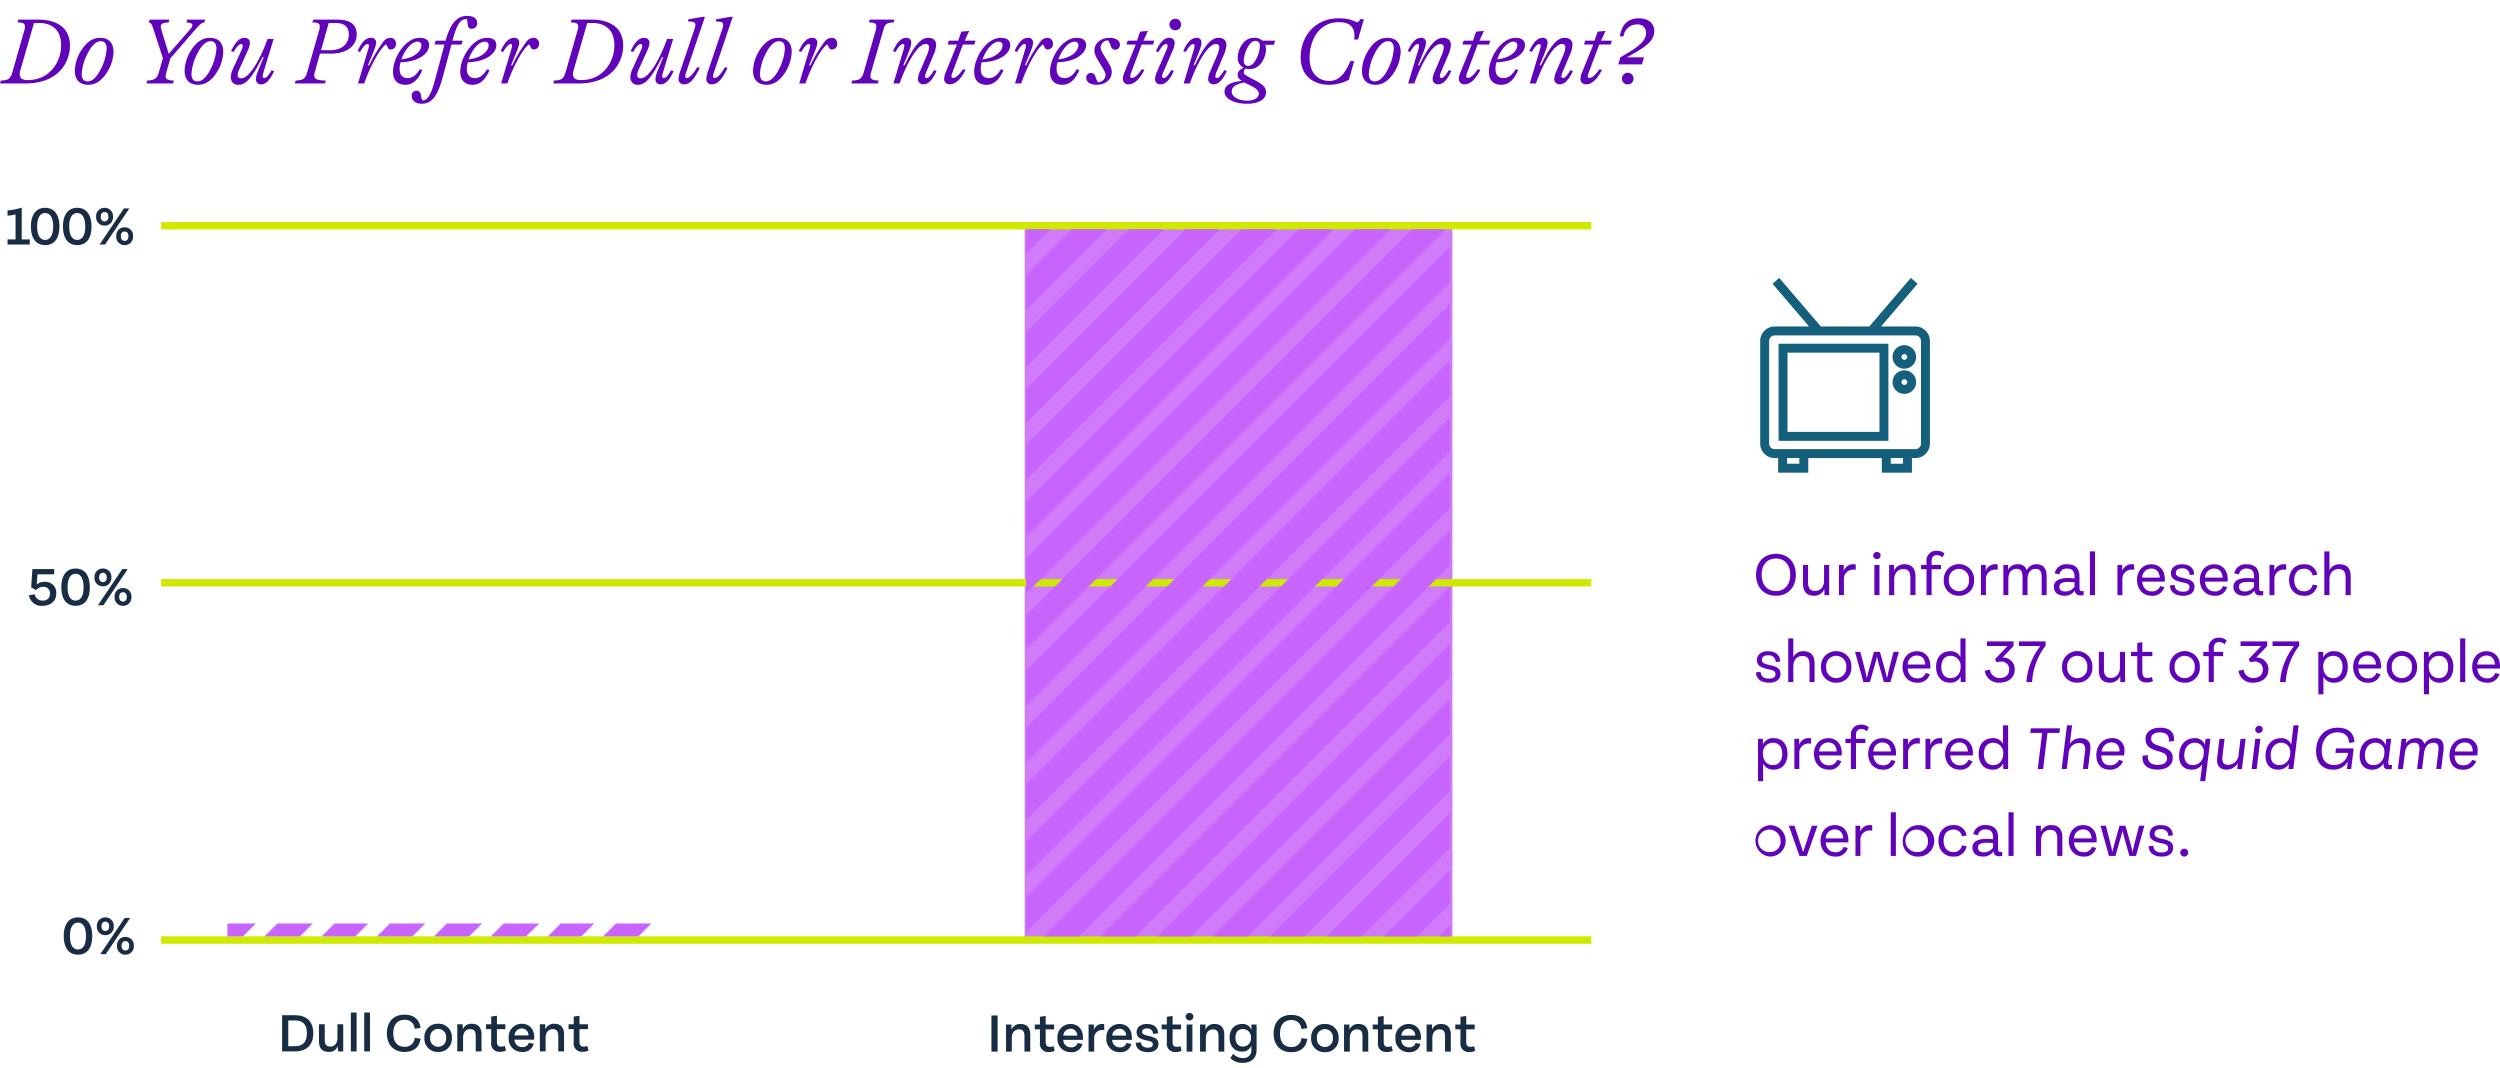 <?xml version="1.0" encoding="UTF-8"?> <svg xmlns="http://www.w3.org/2000/svg" xmlns:xlink="http://www.w3.org/1999/xlink" width="718.879" height="306.985" viewBox="0 0 718.879 306.985"><defs><clipPath id="clip-path"><rect id="Rectangle_630" data-name="Rectangle 630" width="520.827" height="306.985" fill="none"></rect></clipPath></defs><g id="poll-dull-or-interesting-content" transform="translate(-5368.352 -5369.508)"><path id="Path_6037" data-name="Path 6037" d="M6.534,18.18c3.528,0,5.715-2.5,5.715-6.03S10.062,6.12,6.534,6.12.81,8.622.81,12.15,3.006,18.18,6.534,18.18Zm0-1.35c-2.592,0-4.122-1.9-4.122-4.68s1.53-4.68,4.122-4.68c2.574,0,4.1,1.9,4.1,4.68S9.108,16.83,6.534,16.83Zm13.833-3.06c0,1.944-1.116,3.033-2.628,3.033-1.314,0-1.971-.765-1.971-2.457V9.315H14.31v5.319c0,2.277,1.017,3.537,3.114,3.537a3.078,3.078,0,0,0,3.015-1.917L20.475,18h1.35V9.315H20.367Zm5.661-4.455H24.651V18h1.422V13.6a2.681,2.681,0,0,1,3.366-2.853l.036-1.539a2.866,2.866,0,0,0-3.456,1.863ZM35.541,7.65A1.067,1.067,0,0,0,36.63,6.606,1.052,1.052,0,0,0,35.541,5.58,1.041,1.041,0,0,0,34.5,6.606,1.056,1.056,0,0,0,35.541,7.65ZM36.3,18V9.315H34.83V18Zm7.191-8.865a3.105,3.105,0,0,0-3.015,1.881l.009-1.7H39.069V18h1.467V13.536c0-1.944,1.116-3.033,2.628-3.033,1.368,0,2.016.765,2.016,2.457V18h1.467V12.672C46.647,10.395,45.621,9.135,43.488,9.135ZM52.83,5.256a2.772,2.772,0,0,0-3.006,3.051V9.315H48.258v1.224h1.566V18h1.467V10.539h2.691V9.315H51.291V8.307c0-1.242.513-1.8,1.557-1.8a2.058,2.058,0,0,1,1.548.657l.585-1.116A2.976,2.976,0,0,0,52.83,5.256ZM59.148,18.18A4.225,4.225,0,0,0,63.5,13.653a4.355,4.355,0,1,0-8.7,0A4.227,4.227,0,0,0,59.148,18.18Zm0-1.305a2.919,2.919,0,0,1-2.889-3.222,2.9,2.9,0,1,1,5.769,0A2.922,2.922,0,0,1,59.148,16.875Zm7.713-7.56H65.484V18h1.422V13.6a2.681,2.681,0,0,1,3.366-2.853l.036-1.539a2.866,2.866,0,0,0-3.456,1.863ZM81.5,9.135a2.873,2.873,0,0,0-2.853,1.755,2.417,2.417,0,0,0-2.6-1.755,2.828,2.828,0,0,0-2.763,1.611l.009-1.431H71.919V18h1.44V13.482c0-1.935.864-3.033,2.367-3.033,1.269,0,1.71.774,1.71,2.43V18h1.431V13.482c0-1.935.855-3.033,2.358-3.033,1.269,0,1.71.8,1.71,2.43V18h1.431V12.663C84.366,10.431,83.511,9.135,81.5,9.135Zm13.032,7.722c-.585,0-.72-.36-.72-.864v-3.3c0-1.233-.243-3.555-3.537-3.555a3.3,3.3,0,0,0-3.582,2.583l1.341.333a2.035,2.035,0,0,1,2.25-1.683c1.611,0,2.106.981,2.106,2.313v.531a14.951,14.951,0,0,0-1.863-.126c-2.322,0-4.077.639-4.077,2.52,0,1.593,1.2,2.565,2.988,2.565A3.483,3.483,0,0,0,92.5,16.65c.1.945.531,1.431,1.683,1.431a3.682,3.682,0,0,0,.819-.09v-1.17A2.985,2.985,0,0,1,94.527,16.857Zm-4.842.09c-.963,0-1.656-.4-1.656-1.377S88.938,14.2,90.6,14.2a15.611,15.611,0,0,1,1.782.108v1.26A3.149,3.149,0,0,1,89.685,16.947ZM98.28,18V5.436H96.813V18ZM106.1,9.315h-1.377V18h1.422V13.6a2.681,2.681,0,0,1,3.366-2.853l.036-1.539a2.866,2.866,0,0,0-3.456,1.863Zm12.258,4.176c0-2.61-1.449-4.356-3.915-4.356-2.493,0-4.086,1.971-4.086,4.509,0,2.592,1.62,4.536,4.221,4.536a3.439,3.439,0,0,0,3.618-2.466l-1.179-.333a2.355,2.355,0,0,1-2.448,1.548c-1.584,0-2.574-1.116-2.736-2.817h6.507C118.359,13.9,118.359,13.689,118.359,13.491Zm-3.924-3.132c1.467,0,2.34.945,2.466,2.592h-5.058A2.619,2.619,0,0,1,114.435,10.359Zm9.207,7.821c2.088,0,3.231-1,3.231-2.547,0-1.692-1.26-2.115-3.213-2.547-1.386-.315-2.133-.567-2.133-1.476,0-.765.54-1.305,1.773-1.305a1.953,1.953,0,0,1,2.2,1.944l1.287-.171c-.045-1.782-1.206-2.943-3.5-2.943-1.908,0-3.168.963-3.177,2.565,0,1.548,1.089,2.151,3.258,2.61,1.278.27,2.07.468,2.07,1.431,0,.864-.639,1.269-1.836,1.269-1.359,0-2.349-.513-2.448-1.962l-1.341.18C119.952,17.28,121.464,18.18,123.642,18.18Zm12.789-4.689c0-2.61-1.449-4.356-3.915-4.356-2.493,0-4.086,1.971-4.086,4.509,0,2.592,1.62,4.536,4.221,4.536a3.439,3.439,0,0,0,3.618-2.466l-1.179-.333a2.355,2.355,0,0,1-2.448,1.548c-1.584,0-2.574-1.116-2.736-2.817h6.507C136.431,13.9,136.431,13.689,136.431,13.491Zm-3.924-3.132c1.467,0,2.34.945,2.466,2.592h-5.058A2.619,2.619,0,0,1,132.507,10.359Zm13.653,6.5c-.585,0-.72-.36-.72-.864v-3.3c0-1.233-.243-3.555-3.537-3.555a3.3,3.3,0,0,0-3.582,2.583l1.341.333a2.035,2.035,0,0,1,2.25-1.683c1.611,0,2.106.981,2.106,2.313v.531a14.951,14.951,0,0,0-1.863-.126c-2.322,0-4.077.639-4.077,2.52,0,1.593,1.2,2.565,2.988,2.565a3.483,3.483,0,0,0,3.069-1.521c.1.945.531,1.431,1.683,1.431a3.682,3.682,0,0,0,.819-.09v-1.17A2.985,2.985,0,0,1,146.16,16.857Zm-4.842.09c-.963,0-1.656-.4-1.656-1.377s.909-1.368,2.574-1.368a15.611,15.611,0,0,1,1.782.108v1.26A3.149,3.149,0,0,1,141.318,16.947Zm8.505-7.632h-1.377V18h1.422V13.6a2.681,2.681,0,0,1,3.366-2.853l.036-1.539a2.866,2.866,0,0,0-3.456,1.863Zm8.5,8.865a3.566,3.566,0,0,0,3.861-2.988l-1.332-.225a2.372,2.372,0,0,1-2.511,1.926c-1.791,0-2.781-1.377-2.781-3.24s.99-3.24,2.781-3.24a2.372,2.372,0,0,1,2.511,1.926l1.332-.216a3.566,3.566,0,0,0-3.861-2.988c-2.628,0-4.239,1.944-4.239,4.518S155.691,18.18,158.319,18.18Zm10.3-9.045a3.136,3.136,0,0,0-2.934,1.674V5.436h-1.467V18h1.467V13.536c0-1.944,1.116-3.033,2.628-3.033,1.368,0,2.016.765,2.016,2.457V18H171.8V12.672C171.8,10.395,170.775,9.135,168.624,9.135ZM4.6,43.18c2.088,0,3.231-1,3.231-2.547,0-1.692-1.26-2.115-3.213-2.547-1.386-.315-2.133-.567-2.133-1.476,0-.765.54-1.305,1.773-1.305a1.953,1.953,0,0,1,2.2,1.944l1.287-.171c-.045-1.782-1.206-2.943-3.5-2.943-1.908,0-3.168.963-3.177,2.565,0,1.548,1.089,2.151,3.258,2.61,1.278.27,2.07.468,2.07,1.431,0,.864-.639,1.269-1.836,1.269-1.359,0-2.349-.513-2.448-1.962l-1.341.18C.909,42.28,2.421,43.18,4.6,43.18Zm9.864-9.045a3.136,3.136,0,0,0-2.934,1.674V30.436H10.062V43h1.467V38.536c0-1.944,1.116-3.033,2.628-3.033,1.368,0,2.016.765,2.016,2.457V43H17.64V37.672C17.64,35.395,16.614,34.135,14.463,34.135Zm9.4,9.045a4.225,4.225,0,0,0,4.347-4.527,4.222,4.222,0,0,0-4.347-4.518A4.224,4.224,0,0,0,19.5,38.653,4.227,4.227,0,0,0,23.859,43.18Zm0-1.305a2.919,2.919,0,0,1-2.889-3.222,2.9,2.9,0,1,1,5.769,0A2.922,2.922,0,0,1,23.859,41.875ZM39.078,39.22c-.234.9-.414,1.746-.621,2.691-.216-.99-.423-1.845-.666-2.709l-1.368-4.887h-1.71L33.345,39.2c-.243.864-.459,1.71-.675,2.7-.2-.945-.387-1.782-.612-2.682L30.8,34.315h-1.53L31.68,43h1.881l1.521-5.364c.189-.63.324-1.233.486-1.908.162.675.306,1.278.486,1.908L37.566,43h1.89l2.412-8.685h-1.53Zm11.853-.729c0-2.61-1.449-4.356-3.915-4.356-2.493,0-4.086,1.971-4.086,4.509,0,2.592,1.62,4.536,4.221,4.536a3.439,3.439,0,0,0,3.618-2.466l-1.179-.333a2.355,2.355,0,0,1-2.448,1.548c-1.584,0-2.574-1.116-2.736-2.817h6.507C50.931,38.9,50.931,38.689,50.931,38.491Zm-3.924-3.132c1.467,0,2.34.945,2.466,2.592H44.415A2.619,2.619,0,0,1,47.007,35.359Zm12.573.423a3.079,3.079,0,0,0-2.988-1.647c-2.529,0-4.014,1.854-4.014,4.509,0,2.673,1.485,4.536,4.014,4.536a3.114,3.114,0,0,0,3.042-1.827L59.652,43h1.4V30.436H59.58Zm-2.808,6.093c-1.791,0-2.691-1.35-2.691-3.231s.9-3.195,2.691-3.195a2.885,2.885,0,0,1,2.862,3.195C59.634,40.489,58.536,41.875,56.772,41.875Zm18.081-9.252V31.3H67.194v1.323h5.949l-3.591,3.762.378.918a4.088,4.088,0,0,1,1.188-.18A2.19,2.19,0,0,1,73.6,39.364c0,1.764-1.3,2.484-2.8,2.484a2.76,2.76,0,0,1-2.745-2.421l-1.476.333a3.988,3.988,0,0,0,4.194,3.42c2.367,0,4.419-1.278,4.419-3.8a3.329,3.329,0,0,0-3.51-3.429ZM76.392,31.3v1.323h6.174A19.175,19.175,0,0,0,78.543,43H80.19a18.717,18.717,0,0,1,3.888-10.467L84.042,31.3ZM93.168,43.18a4.225,4.225,0,0,0,4.347-4.527,4.355,4.355,0,1,0-8.7,0A4.227,4.227,0,0,0,93.168,43.18Zm0-1.305a2.919,2.919,0,0,1-2.889-3.222,2.9,2.9,0,1,1,5.769,0A2.922,2.922,0,0,1,93.168,41.875Zm12.276-3.1c0,1.944-1.116,3.033-2.628,3.033-1.314,0-1.971-.765-1.971-2.457V34.315H99.387v5.319c0,2.277,1.017,3.537,3.114,3.537a3.078,3.078,0,0,0,3.015-1.917L105.552,43h1.35V34.315h-1.458Zm9.126,2.736a2.234,2.234,0,0,1-1.206.315c-1.035,0-1.476-.567-1.476-1.764V35.539h2.871V34.315h-2.871v-2.8l-1.458.216v2.583h-1.791v1.224h1.791v4.7c0,1.971,1.008,2.889,2.727,2.889a3.628,3.628,0,0,0,1.8-.441Zm9.495,1.674a4.225,4.225,0,0,0,4.347-4.527,4.355,4.355,0,1,0-8.7,0A4.227,4.227,0,0,0,124.065,43.18Zm0-1.305a2.919,2.919,0,0,1-2.889-3.222,2.9,2.9,0,1,1,5.769,0A2.922,2.922,0,0,1,124.065,41.875Zm9.909-11.619a2.772,2.772,0,0,0-3.006,3.051v1.008H129.4v1.224h1.566V43h1.467V35.539h2.691V34.315h-2.691V33.307c0-1.242.513-1.8,1.557-1.8a2.058,2.058,0,0,1,1.548.657l.585-1.116A2.976,2.976,0,0,0,133.974,30.256Zm13.815,2.367V31.3H140.13v1.323h5.949l-3.591,3.762.378.918a4.087,4.087,0,0,1,1.188-.18,2.19,2.19,0,0,1,2.484,2.241c0,1.764-1.3,2.484-2.8,2.484a2.76,2.76,0,0,1-2.745-2.421l-1.476.333a3.988,3.988,0,0,0,4.194,3.42c2.367,0,4.419-1.278,4.419-3.8a3.329,3.329,0,0,0-3.51-3.429Zm1.539-1.323v1.323H155.5A19.175,19.175,0,0,0,151.479,43h1.647a18.717,18.717,0,0,1,3.888-10.467l-.036-1.233Zm17.694,2.835a3.186,3.186,0,0,0-3.114,1.773l-.018-1.593h-1.4v12.2h1.467V41.434a3.209,3.209,0,0,0,3.06,1.746c2.52,0,3.942-1.863,3.942-4.536S169.551,34.135,167.022,34.135Zm-.252,7.74c-1.764,0-2.862-1.386-2.862-3.231a2.885,2.885,0,0,1,2.862-3.195c1.791,0,2.691,1.314,2.691,3.195S168.561,41.875,166.77,41.875Zm13.743-3.384c0-2.61-1.449-4.356-3.915-4.356-2.493,0-4.086,1.971-4.086,4.509,0,2.592,1.62,4.536,4.221,4.536a3.439,3.439,0,0,0,3.618-2.466l-1.179-.333a2.355,2.355,0,0,1-2.448,1.548c-1.584,0-2.574-1.116-2.736-2.817H180.5C180.513,38.9,180.513,38.689,180.513,38.491Zm-3.924-3.132c1.467,0,2.34.945,2.466,2.592H174A2.619,2.619,0,0,1,176.589,35.359Zm9.927,7.821a4.225,4.225,0,0,0,4.347-4.527,4.355,4.355,0,1,0-8.7,0A4.227,4.227,0,0,0,186.516,43.18Zm0-1.305a2.919,2.919,0,0,1-2.889-3.222,2.9,2.9,0,1,1,5.769,0A2.922,2.922,0,0,1,186.516,41.875Zm10.863-7.74a3.186,3.186,0,0,0-3.114,1.773l-.018-1.593h-1.4v12.2h1.467V41.434a3.209,3.209,0,0,0,3.06,1.746c2.52,0,3.942-1.863,3.942-4.536S199.908,34.135,197.379,34.135Zm-.252,7.74c-1.764,0-2.862-1.386-2.862-3.231a2.885,2.885,0,0,1,2.862-3.195c1.791,0,2.691,1.314,2.691,3.195S198.918,41.875,197.127,41.875ZM204.741,43V30.436h-1.467V43Zm9.99-4.509c0-2.61-1.449-4.356-3.915-4.356-2.493,0-4.086,1.971-4.086,4.509,0,2.592,1.62,4.536,4.221,4.536a3.439,3.439,0,0,0,3.618-2.466l-1.179-.333a2.355,2.355,0,0,1-2.448,1.548c-1.584,0-2.574-1.116-2.736-2.817h6.507C214.731,38.9,214.731,38.689,214.731,38.491Zm-3.924-3.132c1.467,0,2.34.945,2.466,2.592h-5.058A2.619,2.619,0,0,1,210.807,35.359ZM5.9,59.135a3.186,3.186,0,0,0-3.114,1.773l-.018-1.593h-1.4v12.2H2.835V66.434A3.209,3.209,0,0,0,5.9,68.18c2.52,0,3.942-1.863,3.942-4.536S8.424,59.135,5.9,59.135Zm-.252,7.74c-1.764,0-2.862-1.386-2.862-3.231a2.885,2.885,0,0,1,2.862-3.195c1.791,0,2.691,1.314,2.691,3.195S7.434,66.875,5.643,66.875Zm7.56-7.56H11.826V68h1.422V63.6a2.681,2.681,0,0,1,3.366-2.853l.036-1.539a2.866,2.866,0,0,0-3.456,1.863Zm12.258,4.176c0-2.61-1.449-4.356-3.915-4.356-2.493,0-4.086,1.971-4.086,4.509,0,2.592,1.62,4.536,4.221,4.536A3.439,3.439,0,0,0,25.3,65.714l-1.179-.333a2.355,2.355,0,0,1-2.448,1.548c-1.584,0-2.574-1.116-2.736-2.817h6.507C25.461,63.9,25.461,63.689,25.461,63.491Zm-3.924-3.132c1.467,0,2.34.945,2.466,2.592H18.945A2.619,2.619,0,0,1,21.537,60.359Zm9.549-5.1a2.772,2.772,0,0,0-3.006,3.051v1.008H26.514v1.224H28.08V68h1.467V60.539h2.691V59.315H29.547V58.307c0-1.242.513-1.8,1.557-1.8a2.058,2.058,0,0,1,1.548.657l.585-1.116A2.976,2.976,0,0,0,31.086,55.256Zm9.963,8.235c0-2.61-1.449-4.356-3.915-4.356-2.493,0-4.086,1.971-4.086,4.509,0,2.592,1.62,4.536,4.221,4.536a3.439,3.439,0,0,0,3.618-2.466l-1.179-.333a2.355,2.355,0,0,1-2.448,1.548c-1.584,0-2.574-1.116-2.736-2.817h6.507C41.049,63.9,41.049,63.689,41.049,63.491Zm-3.924-3.132c1.467,0,2.34.945,2.466,2.592H34.533A2.619,2.619,0,0,1,37.125,60.359Zm7.353-1.044H43.1V68h1.422V63.6a2.681,2.681,0,0,1,3.366-2.853l.036-1.539a2.866,2.866,0,0,0-3.456,1.863Zm6.435,0H49.536V68h1.422V63.6a2.681,2.681,0,0,1,3.366-2.853l.036-1.539A2.866,2.866,0,0,0,50.9,61.07Zm12.258,4.176c0-2.61-1.449-4.356-3.915-4.356-2.493,0-4.086,1.971-4.086,4.509,0,2.592,1.62,4.536,4.221,4.536a3.439,3.439,0,0,0,3.618-2.466l-1.179-.333a2.355,2.355,0,0,1-2.448,1.548c-1.584,0-2.574-1.116-2.736-2.817h6.507C63.171,63.9,63.171,63.689,63.171,63.491Zm-3.924-3.132c1.467,0,2.34.945,2.466,2.592H56.655A2.619,2.619,0,0,1,59.247,60.359Zm12.573.423a3.079,3.079,0,0,0-2.988-1.647c-2.529,0-4.014,1.854-4.014,4.509,0,2.673,1.485,4.536,4.014,4.536a3.114,3.114,0,0,0,3.042-1.827L71.892,68h1.4V55.436H71.82Zm-2.808,6.093c-1.791,0-2.691-1.35-2.691-3.231s.9-3.195,2.691-3.195a2.885,2.885,0,0,1,2.862,3.195C71.874,65.489,70.776,66.875,69.012,66.875ZM83.349,68l1.269-10.377h3.42L88.2,56.3H79.821l-.162,1.323h3.42L81.8,68Zm10.809-8.865a3.622,3.622,0,0,0-3.132,1.638l.657-5.337H90.216L88.677,68h1.467l.549-4.464a3.076,3.076,0,0,1,3-3.033c1.341,0,1.935.738,1.719,2.457L94.788,68h1.467l.648-5.328C97.182,60.395,96.3,59.135,94.158,59.135Zm12.582,3.672a3.355,3.355,0,0,0-3.591-3.672c-2.628,0-4.491,2-4.491,4.887,0,2.565,1.368,4.158,3.771,4.158a3.835,3.835,0,0,0,3.9-2.475l-1.17-.324a2.654,2.654,0,0,1-2.6,1.548c-1.6,0-2.43-1.062-2.457-2.817h6.525A7.566,7.566,0,0,0,106.74,62.807Zm-3.726-2.448c1.494,0,2.331.945,2.3,2.592H100.2A2.82,2.82,0,0,1,103.014,60.359ZM116.2,68.171c2.637,0,4.419-1.179,4.419-3.384,0-2.025-1.494-2.691-3.627-3.357-1.575-.513-2.565-.891-2.565-2.142,0-1.143.909-1.818,2.5-1.818,1.764,0,2.736.774,2.6,2.664l1.476-.207c.189-2.529-1.3-3.8-3.951-3.8-2.637,0-4.248,1.179-4.248,3.312,0,1.989,1.4,2.781,3.519,3.4,1.782.54,2.664.882,2.664,2.106,0,1.188-.945,1.863-2.646,1.863-1.926,0-3.069-.855-2.853-2.817l-1.53.2C111.663,66.893,113.526,68.171,116.2,68.171Zm13.653-7.119a2.871,2.871,0,0,0-2.979-1.917c-2.637,0-4.419,2.061-4.419,5.085,0,2.43,1.287,3.96,3.573,3.96a3.576,3.576,0,0,0,3.078-1.512l-.6,4.842h1.467l1.494-12.2h-1.386Zm-3.438,5.823c-1.62,0-2.466-1.089-2.466-2.79,0-2.187,1.2-3.645,3.033-3.645a2.548,2.548,0,0,1,2.574,2.853C129.555,65.39,128.25,66.875,126.414,66.875Zm13.131-2.862a3.031,3.031,0,0,1-2.961,2.79c-1.314,0-1.872-.765-1.665-2.457l.612-5.031h-1.467l-.648,5.319c-.279,2.277.6,3.537,2.682,3.537a3.585,3.585,0,0,0,3.258-1.917L139.167,68h1.359l1.062-8.685h-1.467Zm5.8-6.363a1.1,1.1,0,0,0,1.152-1.1.933.933,0,0,0-1-.972,1.1,1.1,0,0,0-1.143,1.1A.926.926,0,0,0,145.341,57.65ZM144.756,68l1.071-8.685H144.36L143.3,68Zm9.927-7a2.873,2.873,0,0,0-2.961-1.863c-2.637,0-4.419,2.061-4.419,5.085,0,2.43,1.287,3.96,3.573,3.96a3.57,3.57,0,0,0,3.2-1.692L153.9,68h1.386l1.539-12.564h-1.467Zm-3.42,5.877c-1.62,0-2.466-1.089-2.466-2.79,0-2.187,1.2-3.645,3.033-3.645a2.548,2.548,0,0,1,2.574,2.853C154.4,65.39,153.1,66.875,151.263,66.875Zm19.791-3.51a3.954,3.954,0,0,1-4.086,3.474c-2.241,0-3.5-1.467-3.5-4.041,0-3.123,1.683-5.337,4.536-5.337,1.971,0,3.24.963,3.33,3.033l1.53-.243c-.108-2.745-1.989-4.131-4.8-4.131-3.888,0-6.21,2.853-6.21,6.7,0,3.384,1.863,5.355,4.833,5.355a4.547,4.547,0,0,0,4.257-2.331L170.73,68h1.206l.72-5.931h-5.085l-.153,1.3Zm12.177,3.492c-.594,0-.666-.369-.612-.864l.819-6.678h-1.386l-.234,1.836a2.862,2.862,0,0,0-3.015-2.016c-2.637,0-4.419,2.061-4.419,5.085,0,2.43,1.287,3.96,3.573,3.96a3.567,3.567,0,0,0,3.294-1.863c-.108,1.2.243,1.764,1.494,1.764a3.961,3.961,0,0,0,.837-.09l.135-1.17A3.019,3.019,0,0,1,183.231,66.857Zm-4.887.018c-1.62,0-2.466-1.089-2.466-2.79,0-2.187,1.2-3.645,3.033-3.645a2.548,2.548,0,0,1,2.574,2.853C181.485,65.39,180.18,66.875,178.344,66.875Zm17.694-7.74a3.292,3.292,0,0,0-3.06,1.746,2.116,2.116,0,0,0-2.394-1.746,3.233,3.233,0,0,0-2.952,1.6l.18-1.422h-1.368L185.373,68h1.44l.585-4.761c.288-1.782,1.278-2.79,2.709-2.79,1.26,0,1.611.774,1.413,2.43L190.89,68h1.431l.6-4.815c.3-1.746,1.26-2.736,2.673-2.736,1.26,0,1.62.8,1.413,2.43L196.389,68h1.431l.648-5.337C198.738,60.431,198.054,59.135,196.038,59.135Zm12.267,3.672a3.355,3.355,0,0,0-3.591-3.672c-2.628,0-4.491,2-4.491,4.887,0,2.565,1.368,4.158,3.771,4.158a3.835,3.835,0,0,0,3.9-2.475l-1.17-.324a2.654,2.654,0,0,1-2.6,1.548c-1.6,0-2.43-1.062-2.457-2.817h6.525A7.566,7.566,0,0,0,208.305,62.807Zm-3.726-2.448c1.494,0,2.331.945,2.3,2.592h-5.121A2.82,2.82,0,0,1,204.579,60.359ZM4.977,93.18a4.526,4.526,0,0,0,0-9.045,4.526,4.526,0,0,0,0,9.045Zm0-1.305a3.237,3.237,0,1,1,2.88-3.222A2.919,2.919,0,0,1,4.977,91.875Zm10.08-2.133c-.252.729-.468,1.431-.7,2.169-.234-.72-.468-1.449-.711-2.169l-1.791-5.427H10.224L13.3,93h2.1l3.078-8.685H16.848Zm12.294-1.251c0-2.61-1.449-4.356-3.915-4.356-2.493,0-4.086,1.971-4.086,4.509,0,2.592,1.62,4.536,4.221,4.536a3.439,3.439,0,0,0,3.618-2.466l-1.179-.333a2.355,2.355,0,0,1-2.448,1.548c-1.584,0-2.574-1.116-2.736-2.817h6.507C27.351,88.9,27.351,88.689,27.351,88.491Zm-3.924-3.132c1.467,0,2.34.945,2.466,2.592H20.835A2.619,2.619,0,0,1,23.427,85.359Zm7.353-1.044H29.4V93h1.422V88.6a2.681,2.681,0,0,1,3.366-2.853l.036-1.539a2.866,2.866,0,0,0-3.456,1.863ZM41.013,93V80.436H39.546V93Zm6.345.18A4.526,4.526,0,1,0,43,88.653,4.225,4.225,0,0,0,47.358,93.18Zm0-1.305a3.237,3.237,0,1,1,2.88-3.222A2.919,2.919,0,0,1,47.358,91.875ZM57.492,93.18a3.566,3.566,0,0,0,3.861-2.988l-1.332-.225a2.372,2.372,0,0,1-2.511,1.926c-1.791,0-2.781-1.377-2.781-3.24s.99-3.24,2.781-3.24a2.372,2.372,0,0,1,2.511,1.926l1.332-.216a3.566,3.566,0,0,0-3.861-2.988c-2.628,0-4.239,1.944-4.239,4.518S54.864,93.18,57.492,93.18Zm13.617-1.323c-.585,0-.72-.36-.72-.864v-3.3c0-1.233-.243-3.555-3.537-3.555a3.3,3.3,0,0,0-3.582,2.583l1.341.333a2.035,2.035,0,0,1,2.25-1.683c1.611,0,2.106.981,2.106,2.313v.531a14.951,14.951,0,0,0-1.863-.126c-2.322,0-4.077.639-4.077,2.52,0,1.593,1.2,2.565,2.988,2.565a3.483,3.483,0,0,0,3.069-1.521c.1.945.531,1.431,1.683,1.431a3.682,3.682,0,0,0,.819-.09v-1.17A2.985,2.985,0,0,1,71.109,91.857Zm-4.842.09c-.963,0-1.656-.4-1.656-1.377S65.52,89.2,67.185,89.2a15.611,15.611,0,0,1,1.782.108v1.26A3.149,3.149,0,0,1,66.267,91.947ZM74.862,93V80.436H73.4V93Zm10.863-8.865a3.105,3.105,0,0,0-3.015,1.881l.009-1.7H81.306V93h1.467V88.536c0-1.944,1.116-3.033,2.628-3.033,1.368,0,2.016.765,2.016,2.457V93h1.467V87.672C88.884,85.395,87.858,84.135,85.725,84.135Zm13.023,4.356c0-2.61-1.449-4.356-3.915-4.356-2.493,0-4.086,1.971-4.086,4.509,0,2.592,1.62,4.536,4.221,4.536a3.439,3.439,0,0,0,3.618-2.466l-1.179-.333a2.355,2.355,0,0,1-2.448,1.548c-1.584,0-2.574-1.116-2.736-2.817H98.73C98.748,88.9,98.748,88.689,98.748,88.491Zm-3.924-3.132c1.467,0,2.34.945,2.466,2.592H92.232A2.619,2.619,0,0,1,94.824,85.359Zm14.859,3.861c-.234.9-.414,1.746-.621,2.691-.216-.99-.423-1.845-.666-2.709l-1.368-4.887h-1.71L103.95,89.2c-.243.864-.459,1.71-.675,2.7-.2-.945-.387-1.782-.612-2.682l-1.26-4.9h-1.53L102.285,93h1.881l1.521-5.364c.189-.63.324-1.233.486-1.908.162.675.306,1.278.486,1.908L108.171,93h1.89l2.412-8.685h-1.53Zm7.83,3.96c2.088,0,3.231-1,3.231-2.547,0-1.692-1.26-2.115-3.213-2.547-1.386-.315-2.133-.567-2.133-1.476,0-.765.54-1.305,1.773-1.305a1.953,1.953,0,0,1,2.2,1.944l1.287-.171c-.045-1.782-1.206-2.943-3.5-2.943-1.908,0-3.168.963-3.177,2.565,0,1.548,1.089,2.151,3.258,2.61,1.278.27,2.07.468,2.07,1.431,0,.864-.639,1.269-1.836,1.269-1.359,0-2.349-.513-2.448-1.962l-1.341.18C113.823,92.28,115.335,93.18,117.513,93.18Zm6.444,0a1.139,1.139,0,1,0-1.161-1.143A1.15,1.15,0,0,0,123.957,93.18Z" transform="translate(5872.5 5522.637)" fill="#6103b9"></path><path id="Path_6038" data-name="Path 6038" d="M0,0H123V205H0Z" transform="translate(5663 5434.507)" fill="#cf7bfa"></path><g id="Group_1633" data-name="Group 1633" transform="translate(5386.587 5369.508)"><g id="Group_1640" data-name="Group 1640"><path id="Path_6039" data-name="Path 6039" d="M6.615,0C16.6,0,19.467-6.561,19.467-10.881c0-6.1-5.184-7.479-9.072-7.479H4.644l-.243.81c1.3.027,2.133.135,2.133,1.215a3.993,3.993,0,0,1-.162.972L2.889-3.159C2.3-1.107,1.4-.918-.405-.837L-.648,0Zm.729-.972c-1.566,0-2.322-.513-2.322-1.674a4.115,4.115,0,0,1,.189-1.161L9.126-17.388h1.485c2.781,0,6.318,1.188,6.318,6.453C16.929-6.426,13.851-.972,7.344-.972ZM24.786.378c2.214,0,3.861-1.4,5.1-3.213a11.658,11.658,0,0,0,2.106-6.21c0-2.889-1.62-4.077-3.888-4.077-2.214,0-3.888,1.377-5.13,3.213A11.813,11.813,0,0,0,20.871-3.7C20.871-.81,22.491.378,24.786.378Zm-.243-.972c-.972,0-1.7-.594-1.7-2.133A14.437,14.437,0,0,1,24.435-8.4c.945-1.971,2.268-3.753,3.915-3.753.972,0,1.674.594,1.674,2.133a14.788,14.788,0,0,1-1.566,5.67C27.486-2.376,26.19-.594,24.543-.594ZM52.974-17.523c1.134.027,1.7.27,1.7.756a2.083,2.083,0,0,1-.648,1.188L47.871-8.505l-2.052-6.7a5.04,5.04,0,0,1-.243-1.188c0-.621.459-1.107,2.241-1.134l.216-.837h-5.67l-.243.837c.648.054.81.243,1.539,2.457l2.538,7.8L45.009-3.132c-.4,1.4-.945,2.214-3.321,2.295L41.472,0h7.641l.243-.837C47.547-.891,46.98-1.3,46.98-2.079a4.59,4.59,0,0,1,.189-1.053L48.33-7.209l6.831-7.884c1.863-2.133,2.187-2.376,2.943-2.43l.243-.837H53.19ZM56.349.378c2.214,0,3.861-1.4,5.1-3.213a11.658,11.658,0,0,0,2.106-6.21c0-2.889-1.62-4.077-3.888-4.077-2.214,0-3.888,1.377-5.13,3.213A11.813,11.813,0,0,0,52.434-3.7C52.434-.81,54.054.378,56.349.378Zm-.243-.972c-.972,0-1.7-.594-1.7-2.133A14.437,14.437,0,0,1,56-8.4c.945-1.971,2.268-3.753,3.915-3.753.972,0,1.674.594,1.674,2.133a14.788,14.788,0,0,1-1.566,5.67C59.049-2.376,57.753-.594,56.106-.594Zm11.88.972c2.241,0,4.077-2.457,6.831-7.938h.378c-2.025,4.752-2.241,5.427-2.241,6.372A1.4,1.4,0,0,0,74.412.27c1.674,0,2.835-1.782,3.753-3.834l-.729-.216c-.972,1.674-1.593,2.214-2.052,2.214-.351,0-.486-.135-.486-.486a5.066,5.066,0,0,1,.243-1.242l2.889-9.5H76.275c-1.7,4.914-5,11.313-7.56,11.313-.513,0-1.026-.189-1.026-.945a5.067,5.067,0,0,1,.567-1.863l2.295-5.076a6.674,6.674,0,0,0,.675-2.268c0-1.134-.783-1.485-1.62-1.485-1.674,0-2.862,1.782-3.807,3.834l.729.216c1-1.674,1.647-2.268,2.16-2.268.3,0,.459.162.459.513a3.346,3.346,0,0,1-.4,1.35l-2.3,5.049a6.314,6.314,0,0,0-.729,2.619A2.051,2.051,0,0,0,67.986.378ZM89.424-18.36l-.243.81c1.3.027,2.133.135,2.133,1.215a3.993,3.993,0,0,1-.162.972l-3.483,12.2c-.594,2.052-1.485,2.241-3.294,2.322L84.132,0H92.8l.243-.837c-2.376-.054-3.321-.3-3.321-1.512a5.519,5.519,0,0,1,.27-1.377l1.377-4.86h3.24c4.887,0,7.317-2.592,7.317-5.481,0-3.429-2.646-4.293-5.751-4.293Zm2.241,8.8,2.214-7.83h1.836c2.133,0,3.942.648,3.942,3.294,0,2.376-1.593,4.536-5.4,4.536ZM104.085,0c1.674-4.887,4.455-9.963,6.237-11.259a5.713,5.713,0,0,1,.621,1.107.843.843,0,0,0,.81.378,1.51,1.51,0,0,0,1.458-1.674,1.581,1.581,0,0,0-1.674-1.674,2.629,2.629,0,0,0-2,1.188,38.6,38.6,0,0,0-4.023,6.723h-.378c1.863-4.4,2.349-5.616,2.349-6.453a1.322,1.322,0,0,0-1.512-1.458c-1.7,0-2.889,1.782-3.807,3.834l.729.216c.972-1.674,1.647-2.268,2.133-2.268.27,0,.432.162.432.486a6.88,6.88,0,0,1-.351,1.431L102.3,0Zm18.657-11.016c0-1.566-1.188-2.106-2.727-2.106-4.131,0-7.641,5.7-7.641,9.747,0,2.673,1.512,3.753,3.564,3.753,2.727,0,4.131-2.511,4.86-4.239l-.756-.216c-.945,1.7-2.187,2.538-3.429,2.538-1.269,0-2.349-.648-2.349-2.619a7.169,7.169,0,0,1,.27-1.944C119.664-6.21,122.742-8.586,122.742-11.016Zm-3.321-1a.989.989,0,0,1,1.107,1.08c0,1.593-2,3.618-5.751,4C115.695-9.585,117.639-12.015,119.421-12.015ZM133.65-19.44c-2.862,0-4.833,2.241-6.156,7.128h-2.862l-.324,1.107h2.862l-2.592,9.666c-1.161,4.374-2.079,6.4-3.726,6.4-.648-.81-.081-2.781-1.755-2.781a1.366,1.366,0,0,0-1.35,1.512c0,1.242,1.107,2.241,2.781,2.241,3.294,0,4.806-2.673,6.237-8.046l2.4-8.991h2.889l.324-1.107h-2.916c1.215-4.536,2.133-6.21,4.131-6.21a12.918,12.918,0,0,1,.3,1.782,1.059,1.059,0,0,0,1.161,1,1.53,1.53,0,0,0,1.512-1.7C136.566-18.5,135.648-19.44,133.65-19.44Zm8.424,8.424c0-1.566-1.188-2.106-2.727-2.106-4.131,0-7.641,5.7-7.641,9.747,0,2.673,1.512,3.753,3.564,3.753,2.727,0,4.131-2.511,4.86-4.239l-.756-.216c-.945,1.7-2.187,2.538-3.429,2.538-1.269,0-2.349-.648-2.349-2.619a7.17,7.17,0,0,1,.27-1.944C139-6.21,142.074-8.586,142.074-11.016Zm-3.321-1a.989.989,0,0,1,1.107,1.08c0,1.593-2,3.618-5.751,4C135.027-9.585,136.971-12.015,138.753-12.015ZM145.233,0c1.674-4.887,4.455-9.963,6.237-11.259a5.714,5.714,0,0,1,.621,1.107.843.843,0,0,0,.81.378,1.51,1.51,0,0,0,1.458-1.674,1.581,1.581,0,0,0-1.674-1.674,2.629,2.629,0,0,0-2,1.188,38.6,38.6,0,0,0-4.023,6.723h-.378c1.863-4.4,2.349-5.616,2.349-6.453a1.322,1.322,0,0,0-1.512-1.458c-1.7,0-2.889,1.782-3.807,3.834l.729.216c.972-1.674,1.647-2.268,2.133-2.268.27,0,.432.162.432.486a6.88,6.88,0,0,1-.351,1.431L143.451,0ZM165.7,0c9.99,0,12.852-6.561,12.852-10.881,0-6.1-5.184-7.479-9.072-7.479h-5.751l-.243.81c1.3.027,2.133.135,2.133,1.215a3.993,3.993,0,0,1-.162.972l-3.483,12.2c-.594,2.052-1.485,2.241-3.294,2.322L158.436,0Zm.729-.972c-1.566,0-2.322-.513-2.322-1.674a4.116,4.116,0,0,1,.189-1.161l3.915-13.581H169.7c2.781,0,6.318,1.188,6.318,6.453C176.013-6.426,172.935-.972,166.428-.972ZM182.871.378c2.241,0,4.077-2.457,6.831-7.938h.378c-2.025,4.752-2.241,5.427-2.241,6.372A1.4,1.4,0,0,0,189.3.27c1.674,0,2.835-1.782,3.753-3.834l-.729-.216c-.972,1.674-1.593,2.214-2.052,2.214-.351,0-.486-.135-.486-.486a5.065,5.065,0,0,1,.243-1.242l2.889-9.5H191.16c-1.7,4.914-5,11.313-7.56,11.313-.513,0-1.026-.189-1.026-.945a5.067,5.067,0,0,1,.567-1.863l2.295-5.076a6.674,6.674,0,0,0,.675-2.268c0-1.134-.783-1.485-1.62-1.485-1.674,0-2.862,1.782-3.807,3.834l.729.216c1-1.674,1.647-2.268,2.16-2.268.3,0,.459.162.459.513a3.346,3.346,0,0,1-.4,1.35l-2.295,5.049a6.314,6.314,0,0,0-.729,2.619A2.051,2.051,0,0,0,182.871.378Zm13.2-.135c1.593,0,2.889-1.323,4.509-4.725l-.756-.189c-1.242,2.133-2.241,3.105-2.97,3.105-.3,0-.459-.162-.459-.513a5.9,5.9,0,0,1,.432-1.62l5.238-15.471h-.594l-4.131.7-.189.621,1.053.081c1.107.081,1.35.675.891,2l-4.05,11.961a8.647,8.647,0,0,0-.567,2.484A1.442,1.442,0,0,0,196.074.243Zm7.992,0c1.593,0,2.889-1.323,4.509-4.725l-.756-.189c-1.242,2.133-2.241,3.105-2.97,3.105-.3,0-.459-.162-.459-.513a5.9,5.9,0,0,1,.432-1.62L210.06-19.17h-.594l-4.131.7-.189.621,1.053.081c1.107.081,1.35.675.891,2L203.04-3.807a8.647,8.647,0,0,0-.567,2.484A1.442,1.442,0,0,0,204.066.243Zm15.741.135c2.214,0,3.861-1.4,5.1-3.213a11.658,11.658,0,0,0,2.106-6.21c0-2.889-1.62-4.077-3.888-4.077-2.214,0-3.888,1.377-5.13,3.213a11.813,11.813,0,0,0-2.106,6.21C215.892-.81,217.512.378,219.807.378Zm-.243-.972c-.972,0-1.7-.594-1.7-2.133a14.437,14.437,0,0,1,1.593-5.67c.945-1.971,2.268-3.753,3.915-3.753.972,0,1.674.594,1.674,2.133a14.788,14.788,0,0,1-1.566,5.67C222.507-2.376,221.211-.594,219.564-.594ZM230.958,0c1.674-4.887,4.455-9.963,6.237-11.259a5.714,5.714,0,0,1,.621,1.107.843.843,0,0,0,.81.378,1.51,1.51,0,0,0,1.458-1.674,1.581,1.581,0,0,0-1.674-1.674,2.629,2.629,0,0,0-2,1.188,38.6,38.6,0,0,0-4.023,6.723h-.378c1.863-4.4,2.349-5.616,2.349-6.453a1.322,1.322,0,0,0-1.512-1.458c-1.7,0-2.889,1.782-3.807,3.834l.729.216c.972-1.674,1.647-2.268,2.133-2.268.27,0,.432.162.432.486a6.88,6.88,0,0,1-.351,1.431L229.176,0Zm20.817,0,.243-.837c-1.809-.054-2.376-.459-2.376-1.269a3.9,3.9,0,0,1,.108-.81l3.618-12.5c.432-1.539.837-2.079,2.97-2.133l.216-.81h-7.1l-.243.81c1.3.027,2.133.135,2.133,1.215a4.987,4.987,0,0,1-.216,1.188L247.7-3.159C247.1-1.107,246.213-.918,244.4-.837L244.161,0ZM264.9.243c1.647,0,2.835-1.782,3.78-3.861l-.729-.216c-1,1.674-1.62,2.268-2.133,2.268-.3,0-.459-.162-.459-.513a5.362,5.362,0,0,1,.54-1.674L267.867-8.4a7.562,7.562,0,0,0,.675-2.673c0-1.4-.918-2.052-2.268-2.052-2.187,0-4.077,2.3-6.8,7.884h-.378c1.674-3.969,2.268-5.427,2.268-6.426a1.282,1.282,0,0,0-1.4-1.458c-1.728,0-2.916,1.782-3.834,3.834l.729.216c.972-1.674,1.62-2.268,2.106-2.268.3,0,.432.135.432.486a5.294,5.294,0,0,1-.3,1.377L256.257,0h1.782c1.7-4.941,4.995-11.34,7.452-11.34a.886.886,0,0,1,1,1,6.378,6.378,0,0,1-.513,2l-2.133,4.995a5.807,5.807,0,0,0-.54,2.025A1.479,1.479,0,0,0,264.9.243ZM279.531-11.2l.324-1.107H276.75l1.3-2.808-2.268.216-.891,2.592h-2.7l-.324,1.107h2.673L271.3-3.213a5.1,5.1,0,0,0-.459,1.863,1.515,1.515,0,0,0,1.62,1.593c1.863,0,3.375-1.809,4.563-4.158l-.729-.189c-1.431,2.025-2.241,2.511-2.862,2.511-.351,0-.486-.189-.486-.513a2.651,2.651,0,0,1,.189-.81l3.1-8.289Zm10.314.189c0-1.566-1.188-2.106-2.727-2.106-4.131,0-7.641,5.7-7.641,9.747,0,2.673,1.512,3.753,3.564,3.753,2.727,0,4.131-2.511,4.86-4.239l-.756-.216c-.945,1.7-2.187,2.538-3.429,2.538-1.269,0-2.349-.648-2.349-2.619a7.17,7.17,0,0,1,.27-1.944C286.767-6.21,289.845-8.586,289.845-11.016Zm-3.321-1a.989.989,0,0,1,1.107,1.08c0,1.593-2,3.618-5.751,4C282.8-9.585,284.742-12.015,286.524-12.015ZM293,0c1.674-4.887,4.455-9.963,6.237-11.259a5.715,5.715,0,0,1,.621,1.107.843.843,0,0,0,.81.378,1.51,1.51,0,0,0,1.458-1.674,1.581,1.581,0,0,0-1.674-1.674,2.629,2.629,0,0,0-2,1.188,38.6,38.6,0,0,0-4.023,6.723h-.378c1.863-4.4,2.349-5.616,2.349-6.453a1.322,1.322,0,0,0-1.512-1.458c-1.7,0-2.889,1.782-3.807,3.834l.729.216c.972-1.674,1.647-2.268,2.133-2.268.27,0,.432.162.432.486a6.881,6.881,0,0,1-.351,1.431L291.222,0Zm18.657-11.016c0-1.566-1.188-2.106-2.727-2.106-4.131,0-7.641,5.7-7.641,9.747,0,2.673,1.512,3.753,3.564,3.753,2.727,0,4.131-2.511,4.86-4.239l-.756-.216c-.945,1.7-2.187,2.538-3.429,2.538-1.269,0-2.349-.648-2.349-2.619a7.17,7.17,0,0,1,.27-1.944C308.583-6.21,311.661-8.586,311.661-11.016Zm-3.321-1a.989.989,0,0,1,1.107,1.08c0,1.593-2,3.618-5.751,4C304.614-9.585,306.558-12.015,308.34-12.015ZM314.658.378c2.376,0,4.374-1.377,4.374-3.618,0-1.026-.351-1.782-1.323-3.348l-.675-1.107c-.918-1.485-1.188-2.025-1.188-2.7a2.159,2.159,0,0,1,2.16-2,5.983,5.983,0,0,1,.756,1.674c.27.567.567,1,1.242,1a1.326,1.326,0,0,0,1.377-1.458c0-1.269-1.35-1.944-2.943-1.944-2.376,0-4.374,1.377-4.374,3.618,0,1.026.378,1.782,1.323,3.348l.675,1.107c.918,1.485,1.188,2.025,1.188,2.7a2.166,2.166,0,0,1-2.187,2,5.843,5.843,0,0,1-.729-1.674c-.243-.567-.567-1-1.242-1a1.326,1.326,0,0,0-1.377,1.458C311.715-.3,313.065.378,314.658.378ZM330.939-11.2l.324-1.107h-3.105l1.3-2.808-2.268.216-.891,2.592h-2.7l-.324,1.107h2.673L322.7-3.213a5.1,5.1,0,0,0-.459,1.863,1.515,1.515,0,0,0,1.62,1.593c1.863,0,3.375-1.809,4.563-4.158L327.7-4.1c-1.431,2.025-2.241,2.511-2.862,2.511-.351,0-.486-.189-.486-.513a2.651,2.651,0,0,1,.189-.81l3.1-8.289Zm6.372-4.1a1.588,1.588,0,0,0,1.647-1.647,1.6,1.6,0,0,0-1.647-1.647,1.626,1.626,0,0,0-1.674,1.647A1.61,1.61,0,0,0,337.311-15.309ZM333.072.243c1.7,0,2.862-1.782,3.834-3.888l-.756-.216c-.972,1.728-1.647,2.3-2.16,2.3-.54,0-.621-.567-.189-1.539L336.528-9.4a5.914,5.914,0,0,0,.594-2.214,1.414,1.414,0,0,0-1.566-1.512c-1.7,0-2.889,1.782-3.834,3.861l.729.243c1-1.728,1.647-2.322,2.187-2.322.513,0,.594.594.189,1.566L332.1-3.483a5.445,5.445,0,0,0-.594,2.214A1.4,1.4,0,0,0,333.072.243Zm15.282,0c1.647,0,2.835-1.782,3.78-3.861l-.729-.216c-1,1.674-1.62,2.268-2.133,2.268-.3,0-.459-.162-.459-.513a5.362,5.362,0,0,1,.54-1.674L351.324-8.4A7.562,7.562,0,0,0,352-11.07c0-1.4-.918-2.052-2.268-2.052-2.187,0-4.077,2.3-6.8,7.884h-.378c1.674-3.969,2.268-5.427,2.268-6.426a1.282,1.282,0,0,0-1.4-1.458c-1.728,0-2.916,1.782-3.834,3.834l.729.216c.972-1.674,1.62-2.268,2.106-2.268.3,0,.432.135.432.486a5.293,5.293,0,0,1-.3,1.377L339.714,0H341.5c1.7-4.941,4.995-11.34,7.452-11.34a.886.886,0,0,1,1,1,6.379,6.379,0,0,1-.513,2L347.3-3.348a5.806,5.806,0,0,0-.54,2.025A1.479,1.479,0,0,0,348.354.243Zm14.013-12.555a3.474,3.474,0,0,0-2.376-.81,3.854,3.854,0,0,0-3.267,1.647,6.738,6.738,0,0,0-1.458,4,3.1,3.1,0,0,0,1.7,2.97c-.972.4-1.728,1.053-1.728,2,0,.648.324,1.188,1.215,1.782-3.672.351-4.995,1.512-4.995,3.078,0,2.025,2.781,3.483,6.48,3.483,3.429,0,5.454-1.323,5.454-3.267,0-1.4-.81-2.268-3.159-3.483l-1.08-.567c-1.917-1-2.16-1.269-2.16-1.755a1.421,1.421,0,0,1,.513-1.053,4.078,4.078,0,0,0,1.188.162,3.943,3.943,0,0,0,3.24-1.647,6.865,6.865,0,0,0,1.458-4,4.162,4.162,0,0,0-.216-1.35h2.484l.351-1.188ZM360.4-6.7c-.675,1.188-1.4,1.647-2.133,1.647-.594,0-1.269-.324-1.269-1.458a8.992,8.992,0,0,1,1.242-4.077c.7-1.188,1.4-1.647,2.133-1.647.594,0,1.269.3,1.269,1.458A9.09,9.09,0,0,1,360.4-6.7ZM358.776.513c1.971.972,2.538,1.593,2.538,2.457,0,1.08-1.188,1.971-3.348,1.971-2.214,0-4.428-.945-4.428-2.619,0-1.35,1.08-2.106,3.618-2.619.189.108.4.216.621.324ZM381.51.378a12.192,12.192,0,0,0,5.7-1.431l1.539-5.373h-1.107c-1.539,3.726-3.375,5.7-6.048,5.7-2.862,0-5.67-1.89-5.67-6.642,0-4.941,2.592-10.26,8.424-10.26,2.295,0,4.482.756,4.482,3.915a9.257,9.257,0,0,1-.081,1.08h1.107l1.674-5.859H390.5c-.3.567-.54.864-.891.864-.567,0-1.647-1.107-5.292-1.107-7.155,0-10.962,5.508-10.962,11.205C373.356-2.079,377.217.378,381.51.378Zm13.392,0c2.214,0,3.861-1.4,5.1-3.213a11.658,11.658,0,0,0,2.106-6.21c0-2.889-1.62-4.077-3.888-4.077-2.214,0-3.888,1.377-5.13,3.213a11.813,11.813,0,0,0-2.106,6.21C390.987-.81,392.607.378,394.9.378Zm-.243-.972c-.972,0-1.7-.594-1.7-2.133a14.437,14.437,0,0,1,1.593-5.67c.945-1.971,2.268-3.753,3.915-3.753.972,0,1.674.594,1.674,2.133a14.788,14.788,0,0,1-1.566,5.67C397.6-2.376,396.306-.594,394.659-.594Zm18.252.837c1.647,0,2.835-1.782,3.78-3.861l-.729-.216c-1,1.674-1.62,2.268-2.133,2.268-.3,0-.459-.162-.459-.513a5.362,5.362,0,0,1,.54-1.674L415.881-8.4a7.562,7.562,0,0,0,.675-2.673c0-1.4-.918-2.052-2.268-2.052-2.187,0-4.077,2.3-6.8,7.884h-.378c1.674-3.969,2.268-5.427,2.268-6.426a1.282,1.282,0,0,0-1.4-1.458c-1.728,0-2.916,1.782-3.834,3.834l.729.216c.972-1.674,1.62-2.268,2.106-2.268.3,0,.432.135.432.486a5.293,5.293,0,0,1-.3,1.377L404.271,0h1.782c1.7-4.941,4.995-11.34,7.452-11.34a.886.886,0,0,1,1,1,6.379,6.379,0,0,1-.513,2l-2.133,4.995a5.806,5.806,0,0,0-.54,2.025A1.479,1.479,0,0,0,412.911.243ZM427.545-11.2l.324-1.107h-3.105l1.3-2.808-2.268.216-.891,2.592h-2.7l-.324,1.107h2.673l-3.24,7.992a5.1,5.1,0,0,0-.459,1.863,1.515,1.515,0,0,0,1.62,1.593c1.863,0,3.375-1.809,4.563-4.158l-.729-.189c-1.431,2.025-2.241,2.511-2.862,2.511-.351,0-.486-.189-.486-.513a2.651,2.651,0,0,1,.189-.81l3.1-8.289Zm10.314.189c0-1.566-1.188-2.106-2.727-2.106-4.131,0-7.641,5.7-7.641,9.747C427.491-.7,429,.378,431.055.378c2.727,0,4.131-2.511,4.86-4.239l-.756-.216c-.945,1.7-2.187,2.538-3.429,2.538-1.269,0-2.349-.648-2.349-2.619a7.17,7.17,0,0,1,.27-1.944C434.781-6.21,437.859-8.586,437.859-11.016Zm-3.321-1a.989.989,0,0,1,1.107,1.08c0,1.593-2,3.618-5.751,4C430.812-9.585,432.756-12.015,434.538-12.015ZM447.876.243c1.647,0,2.835-1.782,3.78-3.861l-.729-.216c-1,1.674-1.62,2.268-2.133,2.268-.3,0-.459-.162-.459-.513a5.362,5.362,0,0,1,.54-1.674L450.846-8.4a7.563,7.563,0,0,0,.675-2.673c0-1.4-.918-2.052-2.268-2.052-2.187,0-4.077,2.3-6.8,7.884h-.378c1.674-3.969,2.268-5.427,2.268-6.426a1.282,1.282,0,0,0-1.4-1.458c-1.728,0-2.916,1.782-3.834,3.834l.729.216c.972-1.674,1.62-2.268,2.106-2.268.3,0,.432.135.432.486a5.293,5.293,0,0,1-.3,1.377L439.236,0h1.782c1.7-4.941,4.995-11.34,7.452-11.34a.886.886,0,0,1,1,1,6.379,6.379,0,0,1-.513,2l-2.133,4.995a5.806,5.806,0,0,0-.54,2.025A1.479,1.479,0,0,0,447.876.243ZM462.51-11.2l.324-1.107h-3.105l1.3-2.808-2.268.216-.891,2.592h-2.7l-.324,1.107h2.673l-3.24,7.992a5.1,5.1,0,0,0-.459,1.863,1.515,1.515,0,0,0,1.62,1.593c1.863,0,3.375-1.809,4.563-4.158L459.27-4.1c-1.431,2.025-2.241,2.511-2.862,2.511-.351,0-.486-.189-.486-.513a2.651,2.651,0,0,1,.189-.81l3.1-8.289Zm12.528-3.888c0-2.187-1.647-3.645-4.455-3.645-3.105,0-4.941,1.836-5.427,5.184h1.053a3.861,3.861,0,0,1,3.861-3.429,2.358,2.358,0,0,1,2.619,2.457c0,1.944-1.674,3.564-4.833,5.481l-2.592,1.539L464.7-5.481h6.8l.567-2.025h-4.914l1.863-1.053C472.689-10.665,475.038-12.339,475.038-15.093ZM467.424-3.078A1.648,1.648,0,0,0,465.75-1.4,1.648,1.648,0,0,0,467.424.27,1.626,1.626,0,0,0,469.071-1.4,1.626,1.626,0,0,0,467.424-3.078Z" transform="translate(-17.587 24.001)" fill="#6103b9"></path></g></g><path id="Path_6031" data-name="Path 6031" d="M0,0H411.249V2.136H0Z" transform="translate(5414.685 5638.755)" fill="#d0e900"></path><path id="Path_6032" data-name="Path 6032" d="M0,0H411.249V2.136H0Z" transform="translate(5414.685 5536.022)" fill="#d0e900"></path><path id="Path_6033" data-name="Path 6033" d="M0,0H411.249V2.136H0Z" transform="translate(5414.685 5433.349)" fill="#d0e900"></path><g id="Group_1635" data-name="Group 1635" transform="translate(5386.587 5369.508)"><g id="Group_1634" data-name="Group 1634" clip-path="url(#clip-path)"><path id="Path_6041" data-name="Path 6041" d="M5.024,0C8.568,0,10.3-2.032,10.3-5.216c0-3.168-1.728-5.184-5.272-5.184H1.336V0ZM3.112-8.9H5.064c2.368,0,3.4,1.344,3.4,3.68S7.432-1.5,5.064-1.5H3.112ZM17.248-3.888c0,1.632-.864,2.5-2.072,2.5-1.072,0-1.576-.608-1.576-1.928v-4.48H11.936V-2.92c0,1.912.88,3.072,2.816,3.072A2.63,2.63,0,0,0,17.36-1.512L17.424,0h1.488V-7.792H17.248ZM22.76,0V-11.168H21.1V0Zm3.848,0V-11.168H24.944V0Zm9.9.16c2.608,0,4.24-1.248,4.648-3.808l-1.7-.248A2.7,2.7,0,0,1,36.5-1.328c-2.112,0-3.2-1.528-3.2-3.864,0-2.352,1.088-3.88,3.2-3.88A2.731,2.731,0,0,1,39.456-6.5l1.7-.248c-.36-2.56-2.04-3.808-4.648-3.808-3.192,0-5.048,2.168-5.048,5.368C31.464-2.008,33.32.16,36.512.16Zm9.7,0A3.783,3.783,0,0,0,50.152-3.9a3.777,3.777,0,0,0-3.944-4.048A3.779,3.779,0,0,0,42.256-3.9,3.785,3.785,0,0,0,46.208.16Zm0-1.488A2.305,2.305,0,0,1,43.92-3.9a2.309,2.309,0,0,1,2.288-2.568A2.309,2.309,0,0,1,48.5-3.9,2.305,2.305,0,0,1,46.208-1.328Zm9.664-6.616a2.646,2.646,0,0,0-2.6,1.624l-.008-1.472H51.712V0h1.664V-3.9c0-1.632.864-2.5,2.064-2.5,1.072,0,1.576.608,1.576,1.928V0H58.68V-4.872C58.68-6.784,57.808-7.944,55.872-7.944Zm9.5,6.352a2.368,2.368,0,0,1-1.048.224c-.872,0-1.216-.48-1.216-1.416V-6.4h2.432V-7.792H63.112v-2.464l-1.656.24v2.224H59.968V-6.4h1.488v3.832A2.348,2.348,0,0,0,64.048.112a3.912,3.912,0,0,0,1.664-.344Zm8.456-2.44c0-2.36-1.344-3.912-3.584-3.912A3.732,3.732,0,0,0,66.5-3.9,3.739,3.739,0,0,0,70.352.16a3.117,3.117,0,0,0,3.336-2.352l-1.376-.3A1.839,1.839,0,0,1,70.344-1.24a2.129,2.129,0,0,1-2.168-2.136H73.8A6.41,6.41,0,0,0,73.832-4.032ZM70.24-6.576A1.87,1.87,0,0,1,72.176-4.6H68.192A2.037,2.037,0,0,1,70.24-6.576Zm9.368-1.368a2.646,2.646,0,0,0-2.6,1.624L77-7.792H75.448V0h1.664V-3.9c0-1.632.864-2.5,2.064-2.5,1.072,0,1.576.608,1.576,1.928V0h1.664V-4.872C82.416-6.784,81.544-7.944,79.608-7.944Zm9.5,6.352a2.368,2.368,0,0,1-1.048.224c-.872,0-1.216-.48-1.216-1.416V-6.4H89.28V-7.792H86.848v-2.464l-1.656.24v2.224H83.7V-6.4h1.488v3.832A2.348,2.348,0,0,0,87.784.112a3.913,3.913,0,0,0,1.664-.344Z" transform="translate(61.548 302.329)" fill="#182d43"></path><path id="Path_6040" data-name="Path 6040" d="M-67.284,0V-10.4H-69.06V0ZM-60.7-7.944A2.646,2.646,0,0,0-63.3-6.32l-.008-1.472H-64.86V0H-63.2V-3.9c0-1.632.864-2.5,2.064-2.5,1.072,0,1.576.608,1.576,1.928V0h1.664V-4.872C-57.892-6.784-58.764-7.944-60.7-7.944Zm9.5,6.352a2.368,2.368,0,0,1-1.048.224c-.872,0-1.216-.48-1.216-1.416V-6.4h2.432V-7.792H-53.46v-2.464l-1.656.24v2.224H-56.6V-6.4h1.488v3.832A2.348,2.348,0,0,0-52.524.112,3.913,3.913,0,0,0-50.86-.232Zm8.456-2.44c0-2.36-1.344-3.912-3.584-3.912A3.732,3.732,0,0,0-50.068-3.9,3.739,3.739,0,0,0-46.22.16a3.117,3.117,0,0,0,3.336-2.352l-1.376-.3A1.839,1.839,0,0,1-46.228-1.24,2.129,2.129,0,0,1-48.4-3.376h5.624A6.411,6.411,0,0,0-42.74-4.032Zm-3.592-2.544A1.87,1.87,0,0,1-44.4-4.6H-48.38A2.037,2.037,0,0,1-46.332-6.576Zm6.72-1.216h-1.512V0h1.616V-3.728a2.273,2.273,0,0,1,2.888-2.4V-7.9A2.5,2.5,0,0,0-39.6-6.2Zm10.936,3.76c0-2.36-1.344-3.912-3.584-3.912A3.732,3.732,0,0,0-36-3.9,3.739,3.739,0,0,0-32.156.16,3.117,3.117,0,0,0-28.82-2.192l-1.376-.3A1.839,1.839,0,0,1-32.164-1.24a2.129,2.129,0,0,1-2.168-2.136h5.624A6.411,6.411,0,0,0-28.676-4.032Zm-3.592-2.544A1.87,1.87,0,0,1-30.332-4.6h-3.984A2.037,2.037,0,0,1-32.268-6.576ZM-24.044.16c1.9,0,3.016-.92,3.016-2.344,0-1.48-1.064-1.928-2.96-2.352-1.216-.272-1.728-.5-1.728-1.152,0-.56.408-.968,1.368-.968a1.575,1.575,0,0,1,1.76,1.568l1.464-.168c-.064-1.64-1.08-2.688-3.24-2.688-1.728,0-2.944.856-2.952,2.36,0,1.344.832,1.944,2.992,2.4,1.088.232,1.672.392,1.672,1.1,0,.64-.472.952-1.424.952-1.08,0-1.864-.408-1.976-1.56l-1.528.176C-27.436-.656-26,.16-24.044.16ZM-14.7-1.592a2.368,2.368,0,0,1-1.048.224c-.872,0-1.216-.48-1.216-1.416V-6.4h2.432V-7.792h-2.432v-2.464l-1.656.24v2.224h-1.488V-6.4h1.488v3.832A2.348,2.348,0,0,0-16.028.112a3.913,3.913,0,0,0,1.664-.344Zm2.592-7.384a1.114,1.114,0,0,0,1.128-1.088,1.1,1.1,0,0,0-1.128-1.072,1.1,1.1,0,0,0-1.1,1.072A1.108,1.108,0,0,0-12.108-8.976ZM-11.268,0V-7.792h-1.664V0Zm6.36-7.944a2.646,2.646,0,0,0-2.6,1.624l-.008-1.472H-9.068V0H-7.4V-3.9c0-1.632.864-2.5,2.064-2.5,1.072,0,1.576.608,1.576,1.928V0H-2.1V-4.872C-2.1-6.784-2.972-7.944-4.908-7.944ZM5.7-6.28A2.652,2.652,0,0,0,2.988-7.944C.8-7.944-.58-6.344-.58-3.992-.58-1.616.8-.008,2.988-.008a2.68,2.68,0,0,0,2.7-1.744V-.544A2.2,2.2,0,0,1,3.26,1.848,3.743,3.743,0,0,1,.476.656L-.38,1.832A4.732,4.732,0,0,0,3.2,3.232c2.376,0,3.992-1.264,3.992-3.736v-7.28H5.708ZM3.268-1.456c-1.416,0-2.152-1.04-2.152-2.536s.736-2.5,2.152-2.5a2.273,2.273,0,0,1,2.288,2.5A2.3,2.3,0,0,1,3.268-1.456ZM17.132.16c2.608,0,4.24-1.248,4.648-3.808l-1.7-.248a2.7,2.7,0,0,1-2.96,2.568c-2.112,0-3.2-1.528-3.2-3.864,0-2.352,1.088-3.88,3.2-3.88A2.731,2.731,0,0,1,20.076-6.5l1.7-.248c-.36-2.56-2.04-3.808-4.648-3.808-3.192,0-5.048,2.168-5.048,5.368C12.084-2.008,13.94.16,17.132.16Zm9.7,0A3.783,3.783,0,0,0,30.772-3.9a3.777,3.777,0,0,0-3.944-4.048A3.779,3.779,0,0,0,22.876-3.9,3.785,3.785,0,0,0,26.828.16Zm0-1.488A2.305,2.305,0,0,1,24.54-3.9a2.309,2.309,0,0,1,2.288-2.568A2.309,2.309,0,0,1,29.116-3.9,2.305,2.305,0,0,1,26.828-1.328Zm9.664-6.616a2.646,2.646,0,0,0-2.6,1.624l-.008-1.472H32.332V0H34V-3.9c0-1.632.864-2.5,2.064-2.5,1.072,0,1.576.608,1.576,1.928V0H39.3V-4.872C39.3-6.784,38.428-7.944,36.492-7.944ZM46-1.592a2.368,2.368,0,0,1-1.048.224c-.872,0-1.216-.48-1.216-1.416V-6.4h2.432V-7.792H43.732v-2.464l-1.656.24v2.224H40.588V-6.4h1.488v3.832A2.348,2.348,0,0,0,44.668.112a3.912,3.912,0,0,0,1.664-.344Zm8.456-2.44c0-2.36-1.344-3.912-3.584-3.912A3.732,3.732,0,0,0,47.124-3.9,3.739,3.739,0,0,0,50.972.16a3.117,3.117,0,0,0,3.336-2.352l-1.376-.3A1.839,1.839,0,0,1,50.964-1.24,2.129,2.129,0,0,1,48.8-3.376H54.42A6.411,6.411,0,0,0,54.452-4.032ZM50.86-6.576A1.87,1.87,0,0,1,52.8-4.6H48.812A2.037,2.037,0,0,1,50.86-6.576Zm9.368-1.368a2.646,2.646,0,0,0-2.6,1.624L57.62-7.792H56.068V0h1.664V-3.9c0-1.632.864-2.5,2.064-2.5,1.072,0,1.576.608,1.576,1.928V0h1.664V-4.872C63.036-6.784,62.164-7.944,60.228-7.944Zm9.5,6.352a2.368,2.368,0,0,1-1.048.224c-.872,0-1.216-.48-1.216-1.416V-6.4H69.9V-7.792H67.468v-2.464l-1.656.24v2.224H64.324V-6.4h1.488v3.832A2.348,2.348,0,0,0,68.4.112a3.912,3.912,0,0,0,1.664-.344Z" transform="translate(335.911 302.395)" fill="#182d43"></path></g></g><path id="Path_6034" data-name="Path 6034" d="M4.776.16c2.752,0,4.1-2.1,4.1-5.36s-1.392-5.36-4.1-5.36S.68-8.448.68-5.2,2.032.16,4.776.16Zm0-1.5c-1.576,0-2.3-1.544-2.3-3.856s.728-3.856,2.3-3.856S7.08-7.5,7.08-5.2,6.36-1.344,4.776-1.344Zm7.864-4.1A2.364,2.364,0,0,0,15.056-8a2.367,2.367,0,0,0-2.416-2.56A2.383,2.383,0,0,0,10.208-8,2.381,2.381,0,0,0,12.64-5.448ZM12.776,0l6.992-10.4H18.2L11.208,0ZM12.64-6.656c-.7,0-1.1-.528-1.1-1.344s.4-1.344,1.1-1.344c.688,0,1.1.52,1.1,1.344S13.328-6.656,12.64-6.656ZM18.4.16A2.374,2.374,0,0,0,20.832-2.4,2.372,2.372,0,0,0,18.4-4.952,2.356,2.356,0,0,0,16-2.4,2.359,2.359,0,0,0,18.4.16Zm0-1.216c-.688,0-1.088-.52-1.088-1.344s.4-1.344,1.088-1.344c.72,0,1.1.528,1.1,1.344S19.12-1.056,18.4-1.056Z" transform="translate(5386 5643.867)" fill="#182d43"></path><path id="Path_6035" data-name="Path 6035" d="M5.208-6.736a3.31,3.31,0,0,0-2.288.768L3.136-8.9h4.8v-1.5H1.672l-.36,5.248,1.424.816A2.56,2.56,0,0,1,4.76-5.288,1.768,1.768,0,0,1,6.7-3.32a1.849,1.849,0,0,1-2.08,1.968A2.16,2.16,0,0,1,2.352-3.136L.688-2.9A3.592,3.592,0,0,0,4.6.16c2.272,0,3.92-1.344,3.92-3.48A3.109,3.109,0,0,0,5.208-6.736Zm8.88,6.9c2.752,0,4.1-2.1,4.1-5.36s-1.392-5.36-4.1-5.36-4.1,2.112-4.1,5.36S11.344.16,14.088.16Zm0-1.5c-1.576,0-2.3-1.544-2.3-3.856s.728-3.856,2.3-3.856,2.3,1.552,2.3,3.856S15.672-1.344,14.088-1.344Zm7.864-4.1A2.364,2.364,0,0,0,24.368-8a2.367,2.367,0,0,0-2.416-2.56A2.383,2.383,0,0,0,19.52-8,2.381,2.381,0,0,0,21.952-5.448ZM22.088,0,29.08-10.4H27.512L20.52,0Zm-.136-6.656c-.7,0-1.1-.528-1.1-1.344s.4-1.344,1.1-1.344c.688,0,1.1.52,1.1,1.344S22.64-6.656,21.952-6.656ZM27.712.16A2.374,2.374,0,0,0,30.144-2.4a2.372,2.372,0,0,0-2.432-2.552,2.356,2.356,0,0,0-2.4,2.552A2.359,2.359,0,0,0,27.712.16Zm0-1.216c-.688,0-1.088-.52-1.088-1.344s.4-1.344,1.088-1.344c.72,0,1.1.528,1.1,1.344S28.432-1.056,27.712-1.056Z" transform="translate(5376 5543.551)" fill="#182d43"></path><path id="Path_6036" data-name="Path 6036" d="M4.6-10.64a14.836,14.836,0,0,1-4.08.808v1.52a11.748,11.748,0,0,0,2.3-.36v7.184H.52V0h6.4V-1.488H4.6ZM11.336.16c2.752,0,4.1-2.1,4.1-5.36s-1.392-5.36-4.1-5.36S7.24-8.448,7.24-5.2,8.592.16,11.336.16Zm0-1.5c-1.576,0-2.3-1.544-2.3-3.856s.728-3.856,2.3-3.856S13.64-7.5,13.64-5.2,12.92-1.344,11.336-1.344ZM20.56.16c2.752,0,4.1-2.1,4.1-5.36s-1.392-5.36-4.1-5.36-4.1,2.112-4.1,5.36S17.816.16,20.56.16Zm0-1.5c-1.576,0-2.3-1.544-2.3-3.856s.728-3.856,2.3-3.856,2.3,1.552,2.3,3.856S22.144-1.344,20.56-1.344Zm7.864-4.1A2.364,2.364,0,0,0,30.84-8a2.367,2.367,0,0,0-2.416-2.56A2.383,2.383,0,0,0,25.992-8,2.381,2.381,0,0,0,28.424-5.448ZM28.56,0l6.992-10.4H33.984L26.992,0Zm-.136-6.656c-.7,0-1.1-.528-1.1-1.344s.4-1.344,1.1-1.344c.688,0,1.1.52,1.1,1.344S29.112-6.656,28.424-6.656ZM34.184.16A2.374,2.374,0,0,0,36.616-2.4a2.372,2.372,0,0,0-2.432-2.552,2.356,2.356,0,0,0-2.4,2.552A2.359,2.359,0,0,0,34.184.16Zm0-1.216c-.688,0-1.088-.52-1.088-1.344s.4-1.344,1.088-1.344c.72,0,1.1.528,1.1,1.344S34.9-1.056,34.184-1.056Z" transform="translate(5370 5439.828)" fill="#182d43"></path><path id="Path_4208" data-name="Path 4208" d="M940.29,195.247h-9.658l-111.02,111.02v9.658Z" transform="translate(4843.792 5240.204)" fill="#c965ff"></path><path id="Path_4209" data-name="Path 4209" d="M924.423,195.247H914.231l-94.619,94.619v10.192Z" transform="translate(4843.792 5240.204)" fill="#c965ff"></path><path id="Path_4210" data-name="Path 4210" d="M941.537,268.624V258.5L819.612,380.426v10.122Z" transform="translate(4843.792 5198.313)" fill="#c965ff"></path><path id="Path_4211" data-name="Path 4211" d="M908.022,195.247H897.9l-78.287,78.287v10.122Z" transform="translate(4843.792 5240.204)" fill="#c965ff"></path><path id="Path_4212" data-name="Path 4212" d="M941.537,220.132V209.941L819.612,331.865v10.192Z" transform="translate(4843.792 5230.473)" fill="#c965ff"></path><path id="Path_4213" data-name="Path 4213" d="M941.537,317.049V306.857L819.612,428.782v10.192Z" transform="translate(4843.792 5166.289)" fill="#c965ff"></path><path id="Path_4214" data-name="Path 4214" d="M819.612,202.182l6.936-6.936h-6.936Z" transform="translate(4843.792 5240.205)" fill="#c965ff"></path><path id="Path_4215" data-name="Path 4215" d="M842.88,195.247H832.757l-13.145,13.145v10.122Z" transform="translate(4843.792 5240.204)" fill="#c965ff"></path><path id="Path_4216" data-name="Path 4216" d="M859.281,195.247H849.089l-29.477,29.477v10.192Z" transform="translate(4843.792 5240.204)" fill="#c965ff"></path><path id="Path_4217" data-name="Path 4217" d="M891.69,195.247H881.5l-61.886,61.886v10.192Z" transform="translate(4843.792 5240.204)" fill="#c965ff"></path><path id="Path_4218" data-name="Path 4218" d="M875.29,195.247h-9.8l-45.878,45.878v9.8Z" transform="translate(4843.792 5240.204)" fill="#c965ff"></path><path id="Path_4219" data-name="Path 4219" d="M1046.69,605.219V595.027l-68.3,68.3h10.192Z" transform="translate(4738.639 4975.446)" fill="#c965ff"></path><path id="Path_4220" data-name="Path 4220" d="M1110.874,702.135V691.943l-35.565,35.565H1085.5Z" transform="translate(4674.455 4911.263)" fill="#c965ff"></path><path id="Path_4221" data-name="Path 4221" d="M1078.85,653.71V643.587l-51.9,51.9h10.122Z" transform="translate(4706.479 4943.287)" fill="#c965ff"></path><path id="Path_4222" data-name="Path 4222" d="M1143.034,750.3v-9.8l-19.165,19.164h9.8Z" transform="translate(4642.295 4879.103)" fill="#c965ff"></path><path id="Path_4223" data-name="Path 4223" d="M1174.424,787.9l-3.156,3.156h3.156Z" transform="translate(4610.905 4847.713)" fill="#c965ff"></path><path id="Path_4224" data-name="Path 4224" d="M951.393,461.252V451.129l-116.9,116.9h10.122Z" transform="translate(4833.936 5070.744)" fill="#c965ff"></path><path id="Path_4225" data-name="Path 4225" d="M941.537,412.76V402.569L819.612,524.493v10.192Z" transform="translate(4843.792 5102.903)" fill="#c965ff"></path><path id="Path_4226" data-name="Path 4226" d="M941.537,365.133v-9.715L819.612,477.343v9.715Z" transform="translate(4843.792 5134.129)" fill="#c965ff"></path><path id="Path_4227" data-name="Path 4227" d="M983.417,509.677V499.485L882.851,600.051h10.191Z" transform="translate(4801.911 5038.72)" fill="#c965ff"></path><path id="Path_4228" data-name="Path 4228" d="M1015.577,557.7v-9.658l-84.166,84.165h9.658Z" transform="translate(4769.752 5006.56)" fill="#c965ff"></path><path id="Path_4229" data-name="Path 4229" d="M185.129,786.247H174.937l-3.715,3.715h10.192Z" transform="translate(5273.193 4848.81)" fill="#c965ff"></path><path id="Path_4230" data-name="Path 4230" d="M139.612,786.247v3.715h4.467l3.715-3.715Z" transform="translate(5294.127 4848.81)" fill="#c965ff"></path><path id="Path_4231" data-name="Path 4231" d="M233.214,786.247H223.5l-3.715,3.715H229.5Z" transform="translate(5241.033 4848.81)" fill="#c965ff"></path><path id="Path_4232" data-name="Path 4232" d="M280.841,786.247H270.649l-3.715,3.715h10.192Z" transform="translate(5209.808 4848.81)" fill="#c965ff"></path><path id="Path_4233" data-name="Path 4233" d="M425.785,786.247h-9.658l-3.715,3.715h9.658Z" transform="translate(5113.464 4848.81)" fill="#c965ff"></path><path id="Path_4234" data-name="Path 4234" d="M473.3,786.247H463.107l-3.715,3.715h10.192Z" transform="translate(5082.351 4848.81)" fill="#c965ff"></path><path id="Path_4235" data-name="Path 4235" d="M329.332,786.247H319.21l-3.715,3.715h10.122Z" transform="translate(5177.648 4848.81)" fill="#c965ff"></path><path id="Path_4236" data-name="Path 4236" d="M377.758,786.247H367.566l-3.715,3.715h10.192Z" transform="translate(5145.624 4848.81)" fill="#c965ff"></path><g id="Group_1639" data-name="Group 1639" transform="translate(5874.5 5449.43)"><path id="Path_4237" data-name="Path 4237" d="M46.236,47.625a1.611,1.611,0,0,1-1.609,1.609H4.181a1.613,1.613,0,0,1-1.614-1.609l0-29.5a1.614,1.614,0,0,1,1.614-1.611H44.629a1.613,1.613,0,0,1,1.609,1.611Zm-5.167,5.8H37.544V51.8h3.525Zm-29.813,0H7.728V51.8h3.528ZM44.624,13.952H34.753L45.265,1.67,43.314,0,31.372,13.95H17.427L5.485,0,3.537,1.67,14.049,13.952H4.181A4.183,4.183,0,0,0,0,18.13V47.623A4.18,4.18,0,0,0,4.181,51.8h.981v4.194h8.66V51.8H34.977v4.194h8.657V51.8h.989A4.18,4.18,0,0,0,48.8,47.623l0-29.493a4.182,4.182,0,0,0-4.177-4.178Z" fill="#145f7b"></path><path id="Path_4238" data-name="Path 4238" d="M10.293,30.21H36.741V53H10.293ZM7.727,55.565h31.58V27.644H7.727Z" transform="translate(-2.44 -8.728)" fill="#145f7b"></path><path id="Path_4239" data-name="Path 4239" d="M59.016,32.46a.82.82,0,1,1,.82-.82.822.822,0,0,1-.82.82m0-4.207A3.386,3.386,0,1,0,62.4,31.639a3.389,3.389,0,0,0-3.386-3.386" transform="translate(-17.565 -8.921)" fill="#145f7b"></path><path id="Path_4240" data-name="Path 4240" d="M59.016,43.028a.821.821,0,1,1,.82-.821.823.823,0,0,1-.82.821m0-4.2A3.386,3.386,0,1,0,62.4,42.209a3.389,3.389,0,0,0-3.386-3.386" transform="translate(-17.565 -12.258)" fill="#145f7b"></path></g></g></svg> 